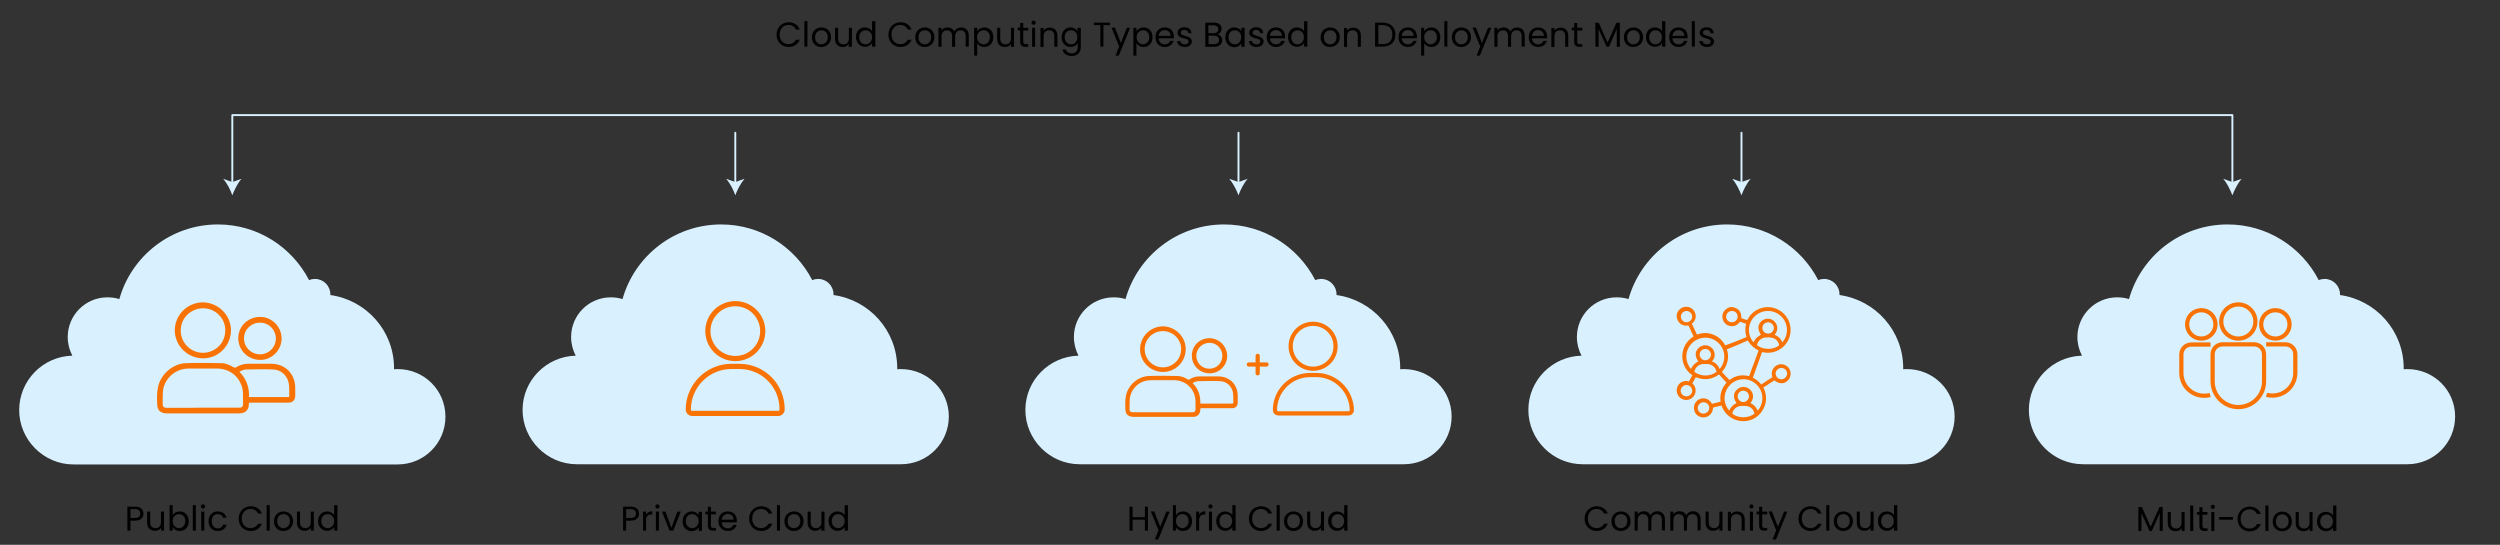 <?xml version="1.0" encoding="UTF-8"?>
<!-- Generator: Adobe Illustrator 27.4.0, SVG Export Plug-In . SVG Version: 6.00 Build 0)  -->
<svg xmlns="http://www.w3.org/2000/svg" xmlns:xlink="http://www.w3.org/1999/xlink" version="1.1" id="Layer_1" x="0px" y="0px" viewBox="0 0 1303.2 284" style="enable-background:new 0 0 1303.2 284;" xml:space="preserve">
<rect x="0" y="0" width="1303.2" height="284" fill="#333333" stroke="none"/>
<style type="text/css">
	.st0{fill:#D9F1FF;}
	.st1{fill:none;stroke:#D9F1FF;stroke-linecap:round;stroke-linejoin:round;}
	.st2{fill:#F97304;}
	.st3{fill:none;stroke:#F97304;stroke-width:2.7;stroke-miterlimit:10;}
	.st4{fill:none;stroke:#F97304;stroke-width:2.2;stroke-miterlimit:10;}
	.st5{fill:none;stroke:#F97304;stroke-width:2.2;stroke-linecap:round;stroke-linejoin:round;}
</style>
<g>
	<path class="st0" d="M207.3,192.4c-0.6,0-1.3,0-1.9,0.1c0-0.2,0-0.4,0-0.6c0-19.5-14.5-35.5-33.2-38.1c0-0.1,0-0.2,0-0.4   c0-4.4-3.6-8-8-8c-1.1,0-2.1,0.2-3.1,0.6c-8.9-17.2-26.8-29-47.5-29c-24.5,0-45.1,16.5-51.4,38.9c-1.9-0.6-4-0.9-6.2-0.9   c-11.5,0-20.7,9.3-20.7,20.7c0,3.5,0.9,6.8,2.4,9.7C22.3,185.8,10,198.4,10,213.8s12.7,28.3,28.3,28.3h169   c13.8,0,24.9-11.1,24.9-24.9S221.1,192.4,207.3,192.4L207.3,192.4z"></path>
	<path class="st0" d="M469.6,192.4c-0.6,0-1.3,0-1.9,0.1c0-0.2,0-0.4,0-0.6c0-19.5-14.5-35.5-33.2-38.1c0-0.1,0-0.2,0-0.4   c0-4.4-3.6-8-8-8c-1.1,0-2.1,0.2-3.1,0.6c-8.9-17.2-26.8-29-47.5-29c-24.5,0-45.1,16.5-51.4,38.9c-1.9-0.6-4-0.9-6.1-0.9   c-11.5,0-20.7,9.3-20.7,20.7c0,3.5,0.9,6.8,2.4,9.7c-15.3,0.4-27.7,12.9-27.7,28.3s12.7,28.3,28.3,28.3h169   c13.8,0,24.9-11.1,24.9-24.9S483.3,192.4,469.6,192.4L469.6,192.4z"></path>
	<path class="st0" d="M731.8,192.4c-0.7,0-1.3,0-1.9,0.1c0-0.2,0-0.4,0-0.6c0-19.5-14.5-35.5-33.2-38.1c0-0.1,0-0.2,0-0.4   c0-4.4-3.6-8-8-8c-1.1,0-2.1,0.2-3.1,0.6c-8.9-17.2-26.8-29-47.5-29c-24.5,0-45.1,16.5-51.4,38.9c-1.9-0.6-4-0.9-6.2-0.9   c-11.5,0-20.7,9.3-20.7,20.7c0,3.5,0.9,6.8,2.4,9.7c-15.3,0.4-27.7,12.9-27.7,28.3s12.7,28.3,28.3,28.3h169   c13.8,0,24.9-11.1,24.9-24.9S745.5,192.4,731.8,192.4L731.8,192.4z"></path>
	<path class="st0" d="M994,192.4c-0.7,0-1.3,0-1.9,0.1c0-0.2,0-0.4,0-0.6c0-19.5-14.5-35.5-33.2-38.1c0-0.1,0-0.2,0-0.4   c0-4.4-3.6-8-8-8c-1.1,0-2.1,0.2-3.1,0.6c-8.9-17.2-26.8-29-47.5-29c-24.5,0-45.1,16.5-51.4,38.9c-1.9-0.6-4-0.9-6.2-0.9   c-11.5,0-20.7,9.3-20.7,20.7c0,3.5,0.9,6.8,2.4,9.7c-15.3,0.4-27.7,12.9-27.7,28.3s12.7,28.3,28.3,28.3h169   c13.8,0,24.9-11.1,24.9-24.9S1007.7,192.4,994,192.4L994,192.4z"></path>
	<polyline class="st1" points="121.1,95.7 121.1,60 1163.7,60 1163.7,95.7  "></polyline>
	<path class="st0" d="M121.1,101.8c1.1-2.8,2.8-6.4,4.8-8.6l-4.8,1.7l-4.8-1.7C118.3,95.4,120.1,98.9,121.1,101.8z"></path>
	<path class="st0" d="M1163.7,101.8c-1.1-2.8-2.8-6.4-4.8-8.6l4.8,1.7l4.8-1.7C1166.6,95.4,1164.8,98.9,1163.7,101.8z"></path>
	<path d="M411.1,11.6c2.7,0,4.9,1.4,5.8,3.8h-2c-0.7-1.5-2-2.4-3.9-2.4c-2.6,0-4.6,1.9-4.6,5s2,5,4.6,5c1.8,0,3.2-0.9,3.9-2.3h2   c-0.9,2.4-3.1,3.8-5.8,3.8c-3.5,0-6.3-2.6-6.3-6.4S407.6,11.6,411.1,11.6z"></path>
	<path d="M419.3,11h1.6v13.3h-1.6C419.3,24.3,419.3,11,419.3,11z"></path>
	<path d="M428.1,24.5c-2.8,0-4.9-2-4.9-5.1s2.2-5.1,5-5.1s5,2,5,5.1S430.9,24.5,428.1,24.5L428.1,24.5z M428.1,23.1   c1.7,0,3.4-1.2,3.4-3.7s-1.6-3.6-3.3-3.6s-3.3,1.2-3.3,3.6S426.4,23.1,428.1,23.1z"></path>
	<path d="M444,24.4h-1.6v-1.5c-0.6,1-1.8,1.6-3.1,1.6c-2.3,0-4-1.4-4-4.2v-5.8h1.6v5.6c0,2,1.1,3,2.8,3s2.8-1,2.8-3.2v-5.4h1.6V24.4   L444,24.4z"></path>
	<path d="M450.9,14.3c1.5,0,3,0.8,3.7,1.9V11h1.7v13.3h-1.7v-1.9c-0.6,1.1-1.9,2-3.7,2c-2.6,0-4.7-2.1-4.7-5.1   S448.2,14.3,450.9,14.3L450.9,14.3z M451.2,15.8c-1.8,0-3.3,1.3-3.3,3.6s1.5,3.7,3.3,3.7s3.4-1.4,3.4-3.7S453,15.8,451.2,15.8   L451.2,15.8z"></path>
	<path d="M469.4,11.6c2.7,0,4.9,1.4,5.8,3.8h-2c-0.7-1.5-2-2.4-3.9-2.4c-2.6,0-4.6,1.9-4.6,5s2,5,4.6,5c1.8,0,3.2-0.9,3.9-2.3h2   c-0.9,2.4-3.1,3.8-5.8,3.8c-3.5,0-6.3-2.6-6.3-6.4S465.9,11.6,469.4,11.6z"></path>
	<path d="M482,24.5c-2.8,0-4.9-2-4.9-5.1s2.2-5.1,5-5.1s5,2,5,5.1S484.8,24.5,482,24.5L482,24.5z M482,23.1c1.7,0,3.4-1.2,3.4-3.7   s-1.6-3.6-3.3-3.6s-3.3,1.2-3.3,3.6S480.3,23.1,482,23.1z"></path>
	<path d="M503.4,18.8c0-2-1.1-3-2.7-3s-2.8,1.1-2.8,3.2v5.4h-1.6v-5.6c0-2-1.1-3-2.7-3s-2.8,1.1-2.8,3.2v5.4h-1.6v-9.9h1.6v1.4   c0.6-1,1.8-1.6,3.1-1.6c1.6,0,3,0.7,3.6,2.2c0.6-1.4,2-2.2,3.5-2.2c2.2,0,4,1.4,4,4.2v5.8h-1.6L503.4,18.8L503.4,18.8z"></path>
	<path d="M513.1,14.3c2.7,0,4.7,2,4.7,5.1s-2,5.1-4.7,5.1c-1.8,0-3.1-1-3.7-2V29h-1.6V14.5h1.6v1.8C510,15.3,511.3,14.3,513.1,14.3z    M512.7,15.8c-1.8,0-3.4,1.4-3.4,3.6s1.6,3.7,3.4,3.7c1.8,0,3.3-1.4,3.3-3.7S514.5,15.7,512.7,15.8L512.7,15.8z"></path>
	<path d="M528.7,24.4H527v-1.5c-0.6,1-1.8,1.6-3.2,1.6c-2.3,0-4-1.4-4-4.2v-5.8h1.6v5.6c0,2,1.1,3,2.8,3s2.8-1,2.8-3.2v-5.4h1.6   V24.4L528.7,24.4z"></path>
	<path d="M531.8,15.8h-1.3v-1.4h1.3V12h1.6v2.5h2.6v1.4h-2.6v5.8c0,1,0.4,1.3,1.4,1.3h1.2v1.4h-1.5c-1.8,0-2.7-0.7-2.7-2.7   L531.8,15.8L531.8,15.8z"></path>
	<path d="M537.7,11.8c0-0.6,0.5-1.1,1.1-1.1c0.6,0,1.1,0.5,1.1,1.1s-0.5,1.1-1.1,1.1C538.2,12.9,537.7,12.4,537.7,11.8z M538,14.5   h1.6v9.9H538V14.5z"></path>
	<path d="M549.6,18.8c0-2-1.1-3-2.8-3s-2.8,1-2.8,3.2v5.5h-1.6v-9.9h1.6v1.4c0.7-1,1.8-1.6,3.2-1.6c2.3,0,4,1.4,4,4.2v5.8h-1.6V18.8   L549.6,18.8z"></path>
	<path d="M558,14.3c1.8,0,3.1,0.9,3.7,2v-1.8h1.7v10.1c0,2.7-1.8,4.6-4.7,4.6c-2.6,0-4.5-1.3-4.8-3.4h1.6c0.4,1.2,1.5,2,3.2,2   c1.8,0,3.1-1.1,3.1-3.2v-2.1c-0.6,1.1-1.9,2-3.7,2c-2.7,0-4.7-2.1-4.7-5.1S555.3,14.3,558,14.3L558,14.3z M558.3,15.8   c-1.8,0-3.3,1.3-3.3,3.6s1.5,3.7,3.3,3.7s3.3-1.4,3.3-3.7S560.1,15.8,558.3,15.8L558.3,15.8z"></path>
	<path d="M570.1,11.8h8.5v1.3h-3.4v11.2h-1.6V13.1h-3.4V11.8z"></path>
	<path d="M587.4,14.5h1.7L583.2,29h-1.7l1.9-4.8l-4-9.8h1.8l3.1,8L587.4,14.5z"></path>
	<path d="M596.1,14.3c2.7,0,4.7,2,4.7,5.1s-2,5.1-4.7,5.1c-1.8,0-3.1-1-3.7-2V29h-1.6V14.5h1.6v1.8C593,15.3,594.3,14.3,596.1,14.3z    M595.8,15.8c-1.8,0-3.3,1.4-3.3,3.6s1.6,3.7,3.3,3.7s3.3-1.4,3.3-3.7S597.6,15.7,595.8,15.8L595.8,15.8z"></path>
	<path d="M607.2,24.5c-2.8,0-4.9-2-4.9-5.1s2-5.1,4.9-5.1s4.7,2,4.7,4.7c0,0.4,0,0.6,0,1H604c0.1,2,1.5,3.1,3.2,3.1   c1.5,0,2.4-0.8,2.8-1.8h1.8C611.2,23.1,609.6,24.5,607.2,24.5L607.2,24.5z M604,18.7h6.2c0-1.9-1.4-3-3.1-3   C605.5,15.7,604.2,16.8,604,18.7z"></path>
	<path d="M617.6,24.5c-2.3,0-3.9-1.3-4-3.1h1.7c0.1,1,0.9,1.7,2.3,1.7c1.3,0,2-0.6,2-1.5c0-2.2-5.8-0.9-5.8-4.6   c0-1.5,1.4-2.8,3.6-2.8s3.6,1.2,3.7,3.1h-1.6c-0.1-1-0.8-1.7-2.1-1.7c-1.2,0-1.9,0.6-1.9,1.4c0,2.3,5.7,1.1,5.8,4.6   C621.2,23.3,619.8,24.5,617.6,24.5L617.6,24.5z"></path>
	<path d="M633,24.4h-4.7V11.8h4.5c2.7,0,4,1.4,4,3.2c0,1.6-1,2.5-2.2,2.9c1.4,0.2,2.5,1.5,2.5,3.1C637.1,22.9,635.6,24.4,633,24.4   L633,24.4z M632.6,13.2h-2.7v4.1h2.8c1.5,0,2.4-0.8,2.4-2S634.2,13.2,632.6,13.2L632.6,13.2z M632.8,18.6h-2.8V23h2.9   c1.6,0,2.6-0.8,2.6-2.2S634.4,18.6,632.8,18.6L632.8,18.6z"></path>
	<path d="M643.4,14.3c1.8,0,3.1,0.9,3.7,2v-1.8h1.7v9.9h-1.7v-1.8c-0.6,1.1-1.9,2-3.7,2c-2.6,0-4.7-2.1-4.7-5.1   S640.7,14.3,643.4,14.3z M643.7,15.8c-1.8,0-3.3,1.3-3.3,3.6s1.5,3.7,3.3,3.7s3.3-1.4,3.3-3.7S645.5,15.8,643.7,15.8L643.7,15.8z"></path>
	<path d="M655,24.5c-2.3,0-3.9-1.3-4-3.1h1.7c0.1,1,0.9,1.7,2.3,1.7c1.3,0,2-0.6,2-1.5c0-2.2-5.8-0.9-5.8-4.6c0-1.5,1.4-2.8,3.6-2.8   s3.6,1.2,3.7,3.1h-1.6c-0.1-1-0.8-1.7-2.1-1.7c-1.2,0-1.9,0.6-1.9,1.4c0,2.3,5.7,1.1,5.8,4.6C658.6,23.3,657.2,24.5,655,24.5   L655,24.5z"></path>
	<path d="M665.2,24.5c-2.8,0-4.9-2-4.9-5.1s2-5.1,4.9-5.1s4.7,2,4.7,4.7c0,0.4,0,0.6,0,1H662c0.1,2,1.5,3.1,3.2,3.1   c1.5,0,2.4-0.8,2.8-1.8h1.8C669.2,23.1,667.6,24.5,665.2,24.5L665.2,24.5z M662,18.7h6.2c0-1.9-1.4-3-3.1-3   C663.5,15.7,662.1,16.8,662,18.7z"></path>
	<path d="M676.1,14.3c1.5,0,3,0.8,3.7,1.9V11h1.7v13.3h-1.7v-1.9c-0.6,1.1-1.9,2-3.7,2c-2.7,0-4.7-2.1-4.7-5.1   S673.5,14.3,676.1,14.3L676.1,14.3z M676.4,15.8c-1.8,0-3.3,1.3-3.3,3.6s1.5,3.7,3.3,3.7s3.3-1.4,3.3-3.7S678.2,15.8,676.4,15.8   L676.4,15.8z"></path>
	<path d="M693.3,24.5c-2.8,0-4.9-2-4.9-5.1s2.2-5.1,5-5.1s5,2,5,5.1S696.1,24.5,693.3,24.5z M693.3,23.1c1.7,0,3.4-1.2,3.4-3.7   s-1.6-3.6-3.3-3.6s-3.3,1.2-3.3,3.6S691.6,23.1,693.3,23.1z"></path>
	<path d="M707.8,18.8c0-2-1.1-3-2.8-3s-2.8,1-2.8,3.2v5.5h-1.6v-9.9h1.6v1.4c0.7-1,1.8-1.6,3.2-1.6c2.3,0,4,1.4,4,4.2v5.8h-1.6V18.8   L707.8,18.8z"></path>
	<path d="M727.4,18.1c0,3.9-2.5,6.2-6.7,6.2h-3.9V11.8h3.9C724.9,11.8,727.4,14.2,727.4,18.1z M720.8,23c3.3,0,5-1.8,5-4.9   s-1.7-5-5-5h-2.3V23C718.5,23,720.8,23,720.8,23z"></path>
	<path d="M733.9,24.5c-2.8,0-4.9-2-4.9-5.1s2-5.1,4.9-5.1s4.7,2,4.7,4.7c0,0.4,0,0.6,0,1h-7.9c0.1,2,1.5,3.1,3.2,3.1   c1.5,0,2.4-0.8,2.8-1.8h1.8C737.9,23.1,736.3,24.5,733.9,24.5L733.9,24.5z M730.7,18.7h6.2c0-1.9-1.4-3-3.1-3   C732.2,15.7,730.8,16.8,730.7,18.7z"></path>
	<path d="M746.1,14.3c2.7,0,4.7,2,4.7,5.1s-2,5.1-4.7,5.1c-1.8,0-3.1-1-3.7-2V29h-1.6V14.5h1.6v1.8C743,15.3,744.3,14.3,746.1,14.3z    M745.7,15.8c-1.8,0-3.3,1.4-3.3,3.6s1.6,3.7,3.3,3.7s3.3-1.4,3.3-3.7S747.6,15.7,745.7,15.8L745.7,15.8z"></path>
	<path d="M752.9,11h1.6v13.3h-1.6C752.9,24.3,752.9,11,752.9,11z"></path>
	<path d="M761.7,24.5c-2.8,0-4.9-2-4.9-5.1s2.2-5.1,5-5.1s5,2,5,5.1S764.5,24.5,761.7,24.5z M761.7,23.1c1.7,0,3.4-1.2,3.4-3.7   s-1.6-3.6-3.3-3.6s-3.3,1.2-3.3,3.6S759.9,23.1,761.7,23.1z"></path>
	<path d="M775.7,14.5h1.7L771.4,29h-1.7l1.9-4.8l-4-9.8h1.8l3.1,8L775.7,14.5z"></path>
	<path d="M793.2,18.8c0-2-1.1-3-2.7-3s-2.8,1.1-2.8,3.2v5.4h-1.6v-5.6c0-2-1.1-3-2.7-3s-2.8,1.1-2.8,3.2v5.4H779v-9.9h1.6v1.4   c0.7-1,1.8-1.6,3.1-1.6c1.6,0,3,0.7,3.6,2.2c0.6-1.4,2-2.2,3.5-2.2c2.2,0,4,1.4,4,4.2v5.8h-1.6L793.2,18.8L793.2,18.8z"></path>
	<path d="M801.8,24.5c-2.8,0-4.9-2-4.9-5.1s2-5.1,4.9-5.1s4.7,2,4.7,4.7c0,0.4,0,0.6,0,1h-7.9c0.1,2,1.5,3.1,3.2,3.1   c1.5,0,2.4-0.8,2.8-1.8h1.8C805.8,23.1,804.2,24.5,801.8,24.5L801.8,24.5z M798.6,18.7h6.2c0-1.9-1.4-3-3.1-3   C800.1,15.7,798.8,16.8,798.6,18.7z"></path>
	<path d="M815.9,18.8c0-2-1.1-3-2.8-3s-2.8,1-2.8,3.2v5.5h-1.6v-9.9h1.6v1.4c0.7-1,1.8-1.6,3.2-1.6c2.3,0,4,1.4,4,4.2v5.8h-1.6V18.8   L815.9,18.8z"></path>
	<path d="M820.6,15.8h-1.3v-1.4h1.3V12h1.6v2.5h2.6v1.4h-2.6v5.8c0,1,0.4,1.3,1.4,1.3h1.2v1.4h-1.5c-1.8,0-2.7-0.7-2.7-2.7   L820.6,15.8L820.6,15.8z"></path>
	<path d="M831.6,11.9h1.8l4.6,10.3l4.6-10.3h1.8v12.5h-1.6v-9.3l-4.1,9.3h-1.2l-4.2-9.3v9.3h-1.6L831.6,11.9L831.6,11.9z"></path>
	<path d="M851.4,24.5c-2.8,0-4.9-2-4.9-5.1s2.2-5.1,5-5.1s5,2,5,5.1S854.2,24.5,851.4,24.5z M851.4,23.1c1.7,0,3.4-1.2,3.4-3.7   s-1.6-3.6-3.3-3.6s-3.3,1.2-3.3,3.6S849.7,23.1,851.4,23.1z"></path>
	<path d="M862.7,14.3c1.5,0,3,0.8,3.7,1.9V11h1.7v13.3h-1.7v-1.9c-0.6,1.1-1.9,2-3.7,2c-2.7,0-4.7-2.1-4.7-5.1S860,14.3,862.7,14.3   L862.7,14.3z M863,15.8c-1.8,0-3.3,1.3-3.3,3.6s1.5,3.7,3.3,3.7s3.3-1.4,3.3-3.7S864.8,15.8,863,15.8L863,15.8z"></path>
	<path d="M875,24.5c-2.8,0-4.9-2-4.9-5.1s2-5.1,4.9-5.1s4.7,2,4.7,4.7c0,0.4,0,0.6,0,1h-7.9c0.1,2,1.5,3.1,3.2,3.1   c1.5,0,2.4-0.8,2.8-1.8h1.8C879.1,23.1,877.5,24.5,875,24.5L875,24.5z M871.8,18.7h6.2c0-1.9-1.4-3-3.1-3   C873.4,15.7,872,16.8,871.8,18.7z"></path>
	<path d="M881.9,11h1.6v13.3h-1.6C881.9,24.3,881.9,11,881.9,11z"></path>
	<path d="M889.8,24.5c-2.3,0-3.9-1.3-4-3.1h1.7c0.1,1,0.9,1.7,2.3,1.7c1.3,0,2-0.6,2-1.5c0-2.2-5.8-0.9-5.8-4.6   c0-1.5,1.4-2.8,3.6-2.8s3.6,1.2,3.7,3.1h-1.6c-0.1-1-0.8-1.7-2.1-1.7c-1.2,0-1.9,0.6-1.9,1.4c0,2.3,5.7,1.1,5.8,4.6   C893.4,23.3,892,24.5,889.8,24.5L889.8,24.5z"></path>
	<path d="M70.4,271.4H68v5.2h-1.6v-12.5h4.1c2.9,0,4.3,1.6,4.3,3.7C74.8,269.6,73.6,271.4,70.4,271.4L70.4,271.4z M70.4,270   c1.9,0,2.7-0.9,2.7-2.3s-0.8-2.3-2.7-2.3H68v4.6L70.4,270L70.4,270z"></path>
	<path d="M85.6,276.6h-1.6v-1.5c-0.6,1-1.8,1.6-3.2,1.6c-2.3,0-4.1-1.4-4.1-4.2v-5.8h1.6v5.6c0,2,1.1,3,2.8,3s2.8-1,2.8-3.2v-5.4   h1.6V276.6L85.6,276.6z"></path>
	<path d="M93.7,266.6c2.7,0,4.7,2,4.7,5.1s-2,5.1-4.7,5.1c-1.8,0-3.1-0.9-3.7-2v1.8h-1.6v-13.3H90v5.3   C90.6,267.5,91.9,266.6,93.7,266.6z M93.3,268c-1.8,0-3.3,1.4-3.3,3.6s1.6,3.7,3.3,3.7s3.3-1.4,3.3-3.7S95.1,268,93.3,268L93.3,268   z"></path>
	<path d="M100.5,263.3h1.6v13.3h-1.6V263.3z"></path>
	<path d="M104.7,264c0-0.6,0.5-1.1,1.1-1.1c0.6,0,1.1,0.5,1.1,1.1s-0.5,1.1-1.1,1.1C105.1,265.1,104.7,264.6,104.7,264z    M104.9,266.7h1.6v9.9h-1.6V266.7z"></path>
	<path d="M113.5,266.6c2.4,0,4.1,1.3,4.6,3.3h-1.8c-0.3-1.2-1.3-1.9-2.8-1.9c-1.8,0-3.1,1.3-3.1,3.7s1.3,3.7,3.1,3.7   c1.5,0,2.4-0.7,2.8-1.9h1.8c-0.5,2-2.1,3.3-4.6,3.3c-2.8,0-4.8-2-4.8-5.1S110.7,266.6,113.5,266.6L113.5,266.6z"></path>
	<path d="M130.7,263.9c2.7,0,4.9,1.4,5.8,3.8h-2c-0.7-1.5-2-2.4-3.9-2.4c-2.6,0-4.6,1.9-4.6,5s2,5,4.6,5c1.8,0,3.2-0.9,3.9-2.3h2   c-0.9,2.4-3.1,3.8-5.8,3.8c-3.5,0-6.3-2.6-6.3-6.4S127.2,263.9,130.7,263.9z"></path>
	<path d="M139,263.3h1.6v13.3H139V263.3z"></path>
	<path d="M147.7,276.8c-2.8,0-4.9-2-4.9-5.1s2.2-5.1,5-5.1s5,2,5,5.1S150.5,276.8,147.7,276.8L147.7,276.8z M147.7,275.3   c1.7,0,3.4-1.2,3.4-3.7s-1.6-3.6-3.3-3.6s-3.3,1.2-3.3,3.6S146,275.3,147.7,275.3z"></path>
	<path d="M163.7,276.6H162v-1.5c-0.6,1-1.8,1.6-3.1,1.6c-2.3,0-4.1-1.4-4.1-4.2v-5.8h1.6v5.6c0,2,1.1,3,2.8,3s2.8-1,2.8-3.2v-5.4   h1.6V276.6L163.7,276.6z"></path>
	<path d="M170.5,266.6c1.6,0,3,0.8,3.7,1.9v-5.2h1.7v13.3h-1.7v-1.9c-0.6,1.1-1.9,2-3.7,2c-2.6,0-4.7-2.1-4.7-5.1   S167.9,266.6,170.5,266.6L170.5,266.6z M170.8,268c-1.8,0-3.3,1.3-3.3,3.6s1.5,3.7,3.3,3.7s3.4-1.4,3.4-3.7S172.6,268,170.8,268   L170.8,268z"></path>
	<path d="M328.8,271.4h-2.4v5.2h-1.6v-12.5h4c3,0,4.3,1.6,4.3,3.7C333.2,269.6,331.9,271.4,328.8,271.4L328.8,271.4z M328.8,270   c1.9,0,2.7-0.9,2.7-2.3s-0.8-2.3-2.7-2.3h-2.4v4.6L328.8,270L328.8,270z"></path>
	<path d="M336.8,276.6h-1.6v-9.9h1.6v1.6c0.6-1.1,1.6-1.8,3.2-1.8v1.7h-0.4c-1.6,0-2.8,0.7-2.8,3L336.8,276.6L336.8,276.6z"></path>
	<path d="M341.6,264c0-0.6,0.5-1.1,1.1-1.1c0.6,0,1.1,0.5,1.1,1.1s-0.5,1.1-1.1,1.1C342.1,265.1,341.6,264.6,341.6,264z    M341.9,266.7h1.6v9.9h-1.6V266.7z"></path>
	<path d="M346.9,266.7l3.1,8.4l3.1-8.4h1.8l-3.9,9.9H349l-3.9-9.9H346.9z"></path>
	<path d="M360.5,266.6c1.8,0,3.1,0.9,3.7,2v-1.8h1.7v9.9h-1.7v-1.8c-0.6,1.1-1.9,2-3.7,2c-2.6,0-4.7-2.1-4.7-5.1   S357.9,266.6,360.5,266.6z M360.8,268c-1.8,0-3.3,1.3-3.3,3.6s1.5,3.7,3.3,3.7s3.4-1.4,3.4-3.7S362.6,268,360.8,268L360.8,268z"></path>
	<path d="M369,268.1h-1.3v-1.4h1.3v-2.5h1.6v2.5h2.6v1.4h-2.6v5.8c0,1,0.4,1.3,1.4,1.3h1.2v1.4h-1.5c-1.8,0-2.7-0.7-2.7-2.7V268.1z"></path>
	<path d="M379.4,276.8c-2.8,0-4.9-2-4.9-5.1s2-5.1,4.9-5.1s4.7,2,4.7,4.7c0,0.4,0,0.6,0,1h-7.9c0.1,2,1.5,3.1,3.2,3.1   c1.5,0,2.4-0.8,2.8-1.8h1.8C383.5,275.4,381.9,276.8,379.4,276.8L379.4,276.8z M376.2,270.9h6.2c0-1.9-1.4-3-3.1-3   C377.8,268,376.4,269,376.2,270.9L376.2,270.9z"></path>
	<path d="M396.8,263.9c2.7,0,4.9,1.4,5.8,3.8h-2c-0.7-1.5-2-2.4-3.9-2.4c-2.6,0-4.6,1.9-4.6,5s2,5,4.6,5c1.8,0,3.2-0.9,3.9-2.3h2   c-0.9,2.4-3.1,3.8-5.8,3.8c-3.5,0-6.3-2.6-6.3-6.4S393.3,263.9,396.8,263.9z"></path>
	<path d="M405,263.3h1.6v13.3H405V263.3z"></path>
	<path d="M413.8,276.8c-2.8,0-4.9-2-4.9-5.1s2.2-5.1,5-5.1s5,2,5,5.1S416.6,276.8,413.8,276.8L413.8,276.8z M413.8,275.3   c1.7,0,3.4-1.2,3.4-3.7s-1.6-3.6-3.3-3.6s-3.3,1.2-3.3,3.6S412,275.3,413.8,275.3L413.8,275.3z"></path>
	<path d="M429.7,276.6h-1.6v-1.5c-0.6,1-1.8,1.6-3.1,1.6c-2.3,0-4-1.4-4-4.2v-5.8h1.6v5.6c0,2,1.1,3,2.8,3s2.8-1,2.8-3.2v-5.4h1.6   V276.6L429.7,276.6z"></path>
	<path d="M436.6,266.6c1.5,0,3,0.8,3.7,1.9v-5.2h1.7v13.3h-1.7v-1.9c-0.6,1.1-1.9,2-3.7,2c-2.6,0-4.7-2.1-4.7-5.1   S433.9,266.6,436.6,266.6L436.6,266.6z M436.9,268c-1.8,0-3.3,1.3-3.3,3.6s1.5,3.7,3.3,3.7s3.4-1.4,3.4-3.7S438.7,268,436.9,268   L436.9,268z"></path>
	<path d="M596.8,270.9h-6.4v5.7h-1.6v-12.5h1.6v5.5h6.4v-5.5h1.6v12.5h-1.6V270.9z"></path>
	<path d="M608,266.7h1.7l-5.9,14.5H602l1.9-4.8l-4-9.8h1.8l3.1,8L608,266.7z"></path>
	<path d="M616.7,266.6c2.7,0,4.7,2,4.7,5.1s-2,5.1-4.7,5.1c-1.8,0-3.1-0.9-3.7-2v1.8h-1.6v-13.3h1.6v5.3   C613.6,267.5,614.9,266.6,616.7,266.6z M616.3,268c-1.8,0-3.3,1.4-3.3,3.6s1.6,3.7,3.3,3.7s3.3-1.4,3.3-3.7S618.1,268,616.3,268   L616.3,268z"></path>
	<path d="M625.1,276.6h-1.6v-9.9h1.6v1.6c0.6-1.1,1.6-1.8,3.2-1.8v1.7h-0.4c-1.6,0-2.8,0.7-2.8,3L625.1,276.6L625.1,276.6z"></path>
	<path d="M629.9,264c0-0.6,0.5-1.1,1.1-1.1c0.6,0,1.1,0.5,1.1,1.1s-0.5,1.1-1.1,1.1C630.4,265.1,629.9,264.6,629.9,264z    M630.2,266.7h1.6v9.9h-1.6V266.7z"></path>
	<path d="M638.7,266.6c1.5,0,3,0.8,3.7,1.9v-5.2h1.7v13.3h-1.7v-1.9c-0.6,1.1-1.9,2-3.7,2c-2.7,0-4.7-2.1-4.7-5.1   S636.1,266.6,638.7,266.6L638.7,266.6z M639,268c-1.8,0-3.3,1.3-3.3,3.6s1.5,3.7,3.3,3.7s3.3-1.4,3.3-3.7S640.8,268,639,268   L639,268z"></path>
	<path d="M657.3,263.9c2.7,0,4.9,1.4,5.8,3.8h-2c-0.7-1.5-2-2.4-3.8-2.4c-2.6,0-4.6,1.9-4.6,5s2,5,4.6,5c1.8,0,3.2-0.9,3.8-2.3h2   c-0.9,2.4-3.1,3.8-5.8,3.8c-3.5,0-6.3-2.6-6.3-6.4S653.7,263.9,657.3,263.9z"></path>
	<path d="M665.5,263.3h1.6v13.3h-1.6V263.3z"></path>
	<path d="M674.2,276.8c-2.8,0-4.9-2-4.9-5.1s2.2-5.1,5-5.1s5,2,5,5.1S677,276.8,674.2,276.8z M674.2,275.3c1.7,0,3.4-1.2,3.4-3.7   s-1.6-3.6-3.3-3.6s-3.3,1.2-3.3,3.6S672.5,275.3,674.2,275.3z"></path>
	<path d="M690.2,276.6h-1.6v-1.5c-0.6,1-1.8,1.6-3.2,1.6c-2.3,0-4-1.4-4-4.2v-5.8h1.6v5.6c0,2,1.1,3,2.8,3s2.8-1,2.8-3.2v-5.4h1.6   V276.6L690.2,276.6z"></path>
	<path d="M697,266.6c1.5,0,3,0.8,3.7,1.9v-5.2h1.7v13.3h-1.7v-1.9c-0.6,1.1-1.9,2-3.7,2c-2.7,0-4.7-2.1-4.7-5.1   S694.4,266.6,697,266.6L697,266.6z M697.4,268c-1.8,0-3.3,1.3-3.3,3.6s1.5,3.7,3.3,3.7s3.3-1.4,3.3-3.7S699.2,268,697.4,268   L697.4,268z"></path>
	<path d="M832.3,263.9c2.7,0,4.9,1.4,5.8,3.8h-2c-0.7-1.5-2-2.4-3.8-2.4c-2.6,0-4.6,1.9-4.6,5s2,5,4.6,5c1.8,0,3.2-0.9,3.8-2.3h2   c-0.9,2.4-3.1,3.8-5.8,3.8c-3.5,0-6.3-2.6-6.3-6.4S828.8,263.9,832.3,263.9z"></path>
	<path d="M844.9,276.8c-2.8,0-4.9-2-4.9-5.1s2.2-5.1,5-5.1s5,2,5,5.1S847.7,276.8,844.9,276.8z M844.9,275.3c1.7,0,3.4-1.2,3.4-3.7   s-1.6-3.6-3.3-3.6s-3.3,1.2-3.3,3.6S843.2,275.3,844.9,275.3z"></path>
	<path d="M866.3,271c0-2-1.1-3-2.7-3s-2.8,1.1-2.8,3.2v5.4h-1.6V271c0-2-1.1-3-2.7-3s-2.8,1.1-2.8,3.2v5.4h-1.6v-9.9h1.6v1.4   c0.7-1,1.8-1.6,3.1-1.6c1.6,0,3,0.7,3.6,2.2c0.6-1.4,2-2.2,3.5-2.2c2.2,0,4,1.4,4,4.2v5.8h-1.6V271L866.3,271z"></path>
	<path d="M884.9,271c0-2-1.1-3-2.7-3s-2.8,1.1-2.8,3.2v5.4h-1.6V271c0-2-1.1-3-2.7-3s-2.8,1.1-2.8,3.2v5.4h-1.6v-9.9h1.6v1.4   c0.7-1,1.8-1.6,3.1-1.6c1.6,0,3,0.7,3.6,2.2c0.6-1.4,2-2.2,3.5-2.2c2.2,0,4,1.4,4,4.2v5.8h-1.6L884.9,271L884.9,271z"></path>
	<path d="M897.9,276.6h-1.6v-1.5c-0.6,1-1.8,1.6-3.2,1.6c-2.3,0-4-1.4-4-4.2v-5.8h1.6v5.6c0,2,1.1,3,2.8,3s2.8-1,2.8-3.2v-5.4h1.6   V276.6L897.9,276.6z"></path>
	<path d="M907.9,271c0-2-1.1-3-2.8-3s-2.8,1-2.8,3.2v5.5h-1.6v-9.9h1.6v1.4c0.7-1,1.8-1.6,3.2-1.6c2.3,0,4,1.4,4,4.2v5.8h-1.6V271   L907.9,271z"></path>
	<path d="M911.9,264c0-0.6,0.5-1.1,1.1-1.1c0.6,0,1.1,0.5,1.1,1.1s-0.5,1.1-1.1,1.1C912.4,265.1,911.9,264.6,911.9,264z    M912.2,266.7h1.6v9.9h-1.6V266.7z"></path>
	<path d="M917,268.1h-1.3v-1.4h1.3v-2.5h1.6v2.5h2.6v1.4h-2.6v5.8c0,1,0.4,1.3,1.4,1.3h1.2v1.4h-1.5c-1.8,0-2.7-0.7-2.7-2.7   L917,268.1L917,268.1z"></path>
	<path d="M930,266.7h1.7l-5.9,14.5H924l1.9-4.8l-4-9.8h1.8l3.1,8L930,266.7z"></path>
	<path d="M943.8,263.9c2.7,0,4.9,1.4,5.8,3.8h-2c-0.7-1.5-2-2.4-3.8-2.4c-2.6,0-4.6,1.9-4.6,5s2,5,4.6,5c1.8,0,3.2-0.9,3.8-2.3h2   c-0.9,2.4-3.1,3.8-5.8,3.8c-3.5,0-6.3-2.6-6.3-6.4S940.3,263.9,943.8,263.9z"></path>
	<path d="M952,263.3h1.6v13.3H952V263.3z"></path>
	<path d="M960.8,276.8c-2.8,0-4.9-2-4.9-5.1s2.2-5.1,5-5.1s5,2,5,5.1S963.6,276.8,960.8,276.8z M960.8,275.3c1.7,0,3.4-1.2,3.4-3.7   s-1.6-3.6-3.3-3.6s-3.3,1.2-3.3,3.6S959,275.3,960.8,275.3z"></path>
	<path d="M976.7,276.6h-1.6v-1.5c-0.6,1-1.8,1.6-3.2,1.6c-2.3,0-4-1.4-4-4.2v-5.8h1.6v5.6c0,2,1.1,3,2.8,3s2.8-1,2.8-3.2v-5.4h1.6   V276.6L976.7,276.6z"></path>
	<path d="M983.6,266.6c1.5,0,3,0.8,3.7,1.9v-5.2h1.7v13.3h-1.7v-1.9c-0.6,1.1-1.9,2-3.7,2c-2.7,0-4.7-2.1-4.7-5.1   S980.9,266.6,983.6,266.6L983.6,266.6z M983.9,268c-1.8,0-3.3,1.3-3.3,3.6s1.5,3.7,3.3,3.7s3.3-1.4,3.3-3.7S985.7,268,983.9,268   L983.9,268z"></path>
	<line class="st1" x1="383.3" y1="95.7" x2="383.3" y2="69.2"></line>
	<path class="st0" d="M383.3,101.8c1-2.8,2.9-6.4,4.8-8.6l-4.8,1.7l-4.8-1.7C380.5,95.4,382.3,98.9,383.3,101.8z"></path>
	<line class="st1" x1="645.6" y1="95.7" x2="645.6" y2="69.2"></line>
	<path class="st0" d="M645.6,101.8c1-2.8,2.8-6.4,4.8-8.6l-4.8,1.7l-4.8-1.7C642.7,95.4,644.5,98.9,645.6,101.8z"></path>
	<line class="st1" x1="907.8" y1="95.7" x2="907.8" y2="69.2"></line>
	<path class="st0" d="M907.8,101.8c1-2.8,2.8-6.4,4.8-8.6l-4.8,1.7l-4.8-1.7C904.9,95.4,906.7,98.9,907.8,101.8z"></path>
	<path class="st2" d="M129.8,209.9c-0.1,0.7-0.1,1.4-0.2,2.1c-0.4,1.9-2,3.3-4,3.4c-0.4,0-0.8,0.1-1.2,0.1c-12.4,0-24.8,0-37.2,0   c-0.9,0-2-0.1-2.8-0.5c-1.5-0.6-2.3-1.9-2.4-3.5c-0.2-3.1-0.3-6.3,0.3-9.4c1.3-6.9,7.6-12.5,14.6-12.8c6.1-0.2,12.2-0.1,18.4,0   c2.4,0,4.5,1,6.6,2.2c0.4,0.2,0.7,0.2,1.1,0c2-1.3,4.2-1.9,6.5-1.9c3.9,0,7.9,0,11.8,0c7.3,0,12.5,5.2,12.6,12.4c0,1.4,0,2.9,0,4.3   c0,2.3-1.3,3.6-3.7,3.6c-6.4,0-12.9,0-19.4,0C130.4,210,130.1,210,129.8,209.9L129.8,209.9z M105.8,212.5c6.1,0,12.2,0,18.3,0   c0.3,0,0.7,0,1,0c1-0.1,1.6-0.6,1.6-1.6c0-0.5,0-1,0-1.6c-0.1-2,0.1-4.1-0.2-6.1c-1.3-6.8-6.7-11.1-13.6-11.1c-4.8,0-9.5,0-14.3,0   c-1,0-2,0.1-3,0.3c-5.8,1.1-10.4,6.2-10.7,12.1c-0.1,1.9-0.1,3.9-0.1,5.9c0,1.6,0.5,2.2,2.2,2.2C93.2,212.6,99.5,212.6,105.8,212.5   L105.8,212.5z M129.8,207c2.7,0,5.2,0,7.8,0c4.1,0,8.3,0,12.4,0c0.7,0,0.9-0.2,0.8-0.9c-0.1-0.6,0-1.2,0-1.8   c-0.1-1.6,0-3.1-0.3-4.6c-0.8-4.1-4.2-7-8.1-7.1c-4.6-0.2-9.2-0.1-13.8,0c-1.3,0-2.6,0.5-3.8,1.2C128.4,197.4,130,201.8,129.8,207   L129.8,207z"></path>
	<path class="st2" d="M120.4,172.2c0,8-6.5,14.6-14.5,14.6c-8.1,0-14.7-6.5-14.8-14.5c0-8.1,6.5-14.6,14.6-14.7   C113.8,157.7,120.4,164.2,120.4,172.2L120.4,172.2z M105.9,160.7c-6.4,0-11.7,5.1-11.7,11.6c0,6.4,5.2,11.6,11.6,11.6   c5.9,0,12-4.7,11.6-12.4C117.2,165.9,112.3,160.7,105.9,160.7z"></path>
	<path class="st2" d="M135.6,165.2c6-0.1,11.1,5,11.2,11.1c0.1,6.1-5,11.3-11,11.3c-6.4,0.1-11.5-4.9-11.6-11.1   C124.1,170.2,129.1,165.2,135.6,165.2L135.6,165.2z M135.4,184.7c4.6,0.1,8.4-3.6,8.4-8.3c0-4.4-3.6-8.2-8.1-8.2   c-4.7-0.1-8.5,3.6-8.5,8.1C127.1,180.9,130.8,184.6,135.4,184.7z"></path>
	<g id="about">
		<path class="st3" d="M383.3,186.9c7.9,0,14.3-6.4,14.3-14.3s-6.4-14.3-14.3-14.3s-14.3,6.4-14.3,14.3S375.4,186.9,383.3,186.9z"></path>
		<path class="st3" d="M385.4,191h-4.1c-12.4,0-22.5,10.1-22.5,22.5c0,1.1,0.9,2,2,2h44.9c1.1,0,2-0.9,2-2    C407.8,201,397.8,191,385.4,191L385.4,191z"></path>
	</g>
	<path class="st2" d="M625.8,212.8c-0.1,0.6-0.1,1.1-0.2,1.7c-0.4,1.6-1.6,2.7-3.2,2.8c-0.3,0-0.7,0-1,0c-10.1,0-20.2,0-30.4,0   c-0.8,0-1.6-0.1-2.3-0.4c-1.2-0.5-1.9-1.6-2-2.8c-0.2-2.6-0.2-5.1,0.2-7.7c1.1-5.6,6.2-10.2,12-10.4c5-0.2,10-0.1,15,0   c1.9,0,3.7,0.8,5.3,1.8c0.3,0.2,0.5,0.2,0.8,0c1.6-1.1,3.4-1.6,5.3-1.6c3.2,0,6.4,0,9.7,0c5.9,0,10.2,4.2,10.2,10.1   c0,1.2,0,2.3,0,3.5c0,1.9-1.1,3-3,3c-5.3,0-10.5,0-15.8,0C626.3,212.8,626,212.8,625.8,212.8L625.8,212.8z M606.2,214.9   c5,0,10,0,14.9,0c0.3,0,0.6,0,0.8,0c0.8-0.1,1.3-0.5,1.3-1.4c0-0.4,0-0.9,0-1.3c0-1.6,0.1-3.3-0.2-4.9c-1-5.5-5.5-9.1-11.1-9.1   c-3.9,0-7.8,0-11.7,0c-0.8,0-1.7,0.1-2.5,0.2c-4.8,0.9-8.5,5-8.8,9.9c-0.1,1.6,0,3.2-0.1,4.8c0,1.3,0.4,1.8,1.8,1.8   C595.9,214.9,601.1,214.9,606.2,214.9L606.2,214.9z M625.7,210.4c2.2,0,4.3,0,6.4,0c3.4,0,6.8,0,10.1,0c0.5,0,0.7-0.2,0.7-0.7   c0-0.5,0-1,0-1.4c0-1.3,0-2.6-0.2-3.8c-0.7-3.3-3.4-5.7-6.6-5.8c-3.8-0.2-7.5-0.1-11.3,0c-1.1,0-2.1,0.4-3.1,1   C624.6,202.6,625.9,206.2,625.7,210.4L625.7,210.4z"></path>
	<path class="st2" d="M618.1,182c0,6.5-5.3,11.9-11.8,11.9c-6.6,0-12-5.3-12-11.8c0-6.6,5.3-11.9,11.9-12   C612.7,170.2,618.1,175.5,618.1,182z M606.2,172.6c-5.3,0-9.5,4.2-9.5,9.4c0,5.2,4.2,9.5,9.5,9.5c4.8,0,9.8-3.9,9.5-10.1   C615.5,176.9,611.5,172.6,606.2,172.6L606.2,172.6z"></path>
	<path class="st2" d="M630.5,176.3c4.9,0,9.1,4.1,9.2,9.1c0.1,5-4,9.2-9,9.2c-5.2,0.1-9.4-4-9.4-9.1   C621.2,180.4,625.2,176.3,630.5,176.3L630.5,176.3z M630.4,192.2c3.8,0,6.8-2.9,6.8-6.8c0-3.6-3-6.7-6.6-6.7c-3.8,0-6.9,2.9-7,6.6   C623.6,189.2,626.5,192.2,630.4,192.2L630.4,192.2z"></path>
	<g id="about-2">
		<path class="st4" d="M684.5,192.2c6.4,0,11.7-5.2,11.7-11.7s-5.2-11.7-11.7-11.7s-11.7,5.2-11.7,11.7S678.1,192.2,684.5,192.2z"></path>
		<path class="st4" d="M686.2,195.5h-3.3c-10.1,0-18.3,8.2-18.3,18.3c0,0.9,0.8,1.7,1.7,1.7h36.7c0.9,0,1.7-0.8,1.7-1.7    C704.5,203.7,696.3,195.5,686.2,195.5L686.2,195.5z"></path>
	</g>
	<line class="st5" x1="655.6" y1="185.5" x2="655.6" y2="194.6"></line>
	<line class="st5" x1="660.2" y1="190" x2="651" y2="190"></line>
	<path class="st2" d="M910.4,175.7c-0.7-2.3-0.8-4.6-0.2-6.9c-1-0.4-1.9-0.7-2.9-1c-0.2-0.1-0.5,0.2-0.6,0.3c-1.3,1.6-3,2.2-5,1.8   c-1.9-0.4-3.2-1.7-3.7-3.6c-0.5-2,0.1-3.8,1.7-5.1c1.6-1.3,3.4-1.5,5.3-0.5c1.9,0.9,2.7,2.5,2.7,4.6c0,0.2,0,0.3,0,0.5   c0.9,0.4,1.9,0.7,2.8,1c0.1,0,0.4-0.2,0.5-0.3c1.7-3.2,4.3-5.2,7.9-6.1c6.7-1.6,13.6,3.2,14.4,10.1c0.9,7.4-4.8,13.6-12.2,13.4   c-0.7,0-1.4-0.2-2.1-0.3c-0.3-0.1-0.5-0.1-0.6,0.3c-1.5,4.3-3.1,8.6-4.7,13c1.7,0.8,3.2,2,4.4,3.5c2-1.3,3.9-2.5,5.8-3.8   c-0.5-1.5-0.5-2.9,0.3-4.2c0.6-1,1.4-1.8,2.5-2.2c2.2-0.9,4.7,0,6,2c1.2,2,0.9,4.7-0.9,6.3c-1.9,1.8-4.4,1.7-6.9-0.2   c-1.9,1.2-3.8,2.5-5.7,3.7c3.6,7-0.3,14.4-6,16.7c-6.2,2.5-13.5-0.6-15.8-7.3c-1.4,0.3-2.8,0.6-4.2,1c-0.1,0-0.3,0.4-0.3,0.6   c-0.2,2.6-2.3,4.6-4.9,4.6c-2.4,0-4.5-1.6-4.9-4c-0.5-2.4,0.8-4.7,3-5.6c2.2-0.9,4.7-0.1,6,2c0.1,0.2,0.2,0.4,0.3,0.5   c1.5-0.4,3-0.7,4.5-1.1c-0.5-3.7,0.5-7,3.1-9.9c-1.3-1.4-2.6-2.8-3.9-4.3c-3.8,2.7-7.8,3.2-12.1,1.4c-0.6,1.1-1.2,2.1-1.8,3.2   c2.1,2,2.3,5,0.4,7.1c-1.6,1.8-4.3,2.1-6.3,0.8c-2-1.3-2.8-3.9-1.9-6.1c0.8-2,3.2-3.6,6-2.8c0.6-1.1,1.2-2.1,1.8-3.2   c-7.1-4.7-7.1-15.5,0.6-20.2c0-0.1-0.1-0.2-0.1-0.3c-0.8-1.7-1.6-3.3-2.3-5c-0.1-0.3-0.3-0.4-0.6-0.4c-2.7,0.4-5.2-1.3-5.7-4.1   c-0.5-2.5,1.3-5.1,3.9-5.6c2.2-0.4,4.4,0.6,5.4,2.6c1,2,0.6,4.3-1.1,5.8c-0.1,0.1-0.2,0.2-0.4,0.3c0.9,1.9,1.8,3.8,2.7,5.7   c2.8-1,5.6-1.1,8.4,0c2.8,1.1,4.8,2.9,6.3,5.6C903.1,178.8,906.7,177.2,910.4,175.7L910.4,175.7z M900.2,182.1   c0.7,2.1,0.8,4.2,0.3,6.3s-1.5,3.9-2.9,5.5c1.3,1.4,2.6,2.8,3.9,4.2c0.1-0.1,0.2-0.1,0.3-0.2c2.9-2.1,6.1-2.7,9.6-1.9   c0.4,0.1,0.5-0.1,0.6-0.4c0.8-2.4,1.7-4.8,2.6-7.1c0.7-1.9,1.4-3.8,2.1-5.8c-2.4-1.2-4.3-2.9-5.6-5.2   C907.5,179.1,903.9,180.6,900.2,182.1L900.2,182.1z M929.1,178.4c3.1-3.4,3.5-9.5-0.6-13.5c-4-3.9-10.4-3.7-14.2,0.4   c-3.9,4.3-3,10.2-0.2,13.1c1.1-2.1,1.3-2.3,3.8-3.9c-1.8-2.8-1.7-5.3,0.3-7.1c1.8-1.6,4.5-1.7,6.4-0.2c0.9,0.8,1.5,1.7,1.8,2.9   c0.3,1.7-0.2,3.1-1.3,4.4C927.1,175.3,928.3,176.6,929.1,178.4z M896.4,192.3c3.1-3.3,3.6-9.4-0.5-13.4c-3.9-3.9-10.3-3.8-14.1,0.2   c-4,4.2-3.2,10.2-0.3,13.2c0.8-1.8,2.1-3.1,3.8-3.9c-1.9-2.7-1.8-5.2,0.2-7.1c1.8-1.6,4.5-1.8,6.4-0.3c1,0.7,1.6,1.7,1.8,2.9   c0.4,1.7-0.1,3.2-1.3,4.5C894.4,189.1,895.7,190.5,896.4,192.3L896.4,192.3z M916.3,214c3.1-3.4,3.5-9.5-0.6-13.5   c-4-3.9-10.4-3.7-14.1,0.4c-3.9,4.3-3,10.2-0.2,13.1c0.8-1.8,2.1-3.1,3.8-3.9c-1.8-2.6-1.8-5.1,0.2-7c1.8-1.7,4.4-1.9,6.4-0.4   c1,0.7,1.6,1.7,1.9,2.8c0.4,1.7-0.1,3.2-1.2,4.6C914.7,211.4,914.8,211.5,916.3,214L916.3,214z M921.7,175.8c0,0,0,0.1,0,0.1   c-0.4,0-0.8,0-1.2,0c-2.1,0.1-4,1.6-4.5,3.6c-0.1,0.3-0.1,0.5,0.2,0.7c3.1,2.2,8,2.2,11,0c0.1-0.1,0.2-0.4,0.2-0.6   c-0.5-1.7-1.5-2.9-3.2-3.4C923.4,176,922.5,175.9,921.7,175.8L921.7,175.8z M894.8,193.8c-0.5-2.2-2.1-3.7-4.2-4   c-1-0.1-2.1-0.1-3.1,0c-2,0.2-3.6,1.7-4.2,3.5c-0.1,0.3,0,0.5,0.2,0.7C886.7,196.4,891.7,196.3,894.8,193.8L894.8,193.8z    M914.6,215.6c-0.5-2.1-1.9-3.6-4-3.9c-1-0.1-2-0.1-3-0.1c-2.1,0.1-4,1.6-4.5,3.6c-0.1,0.3,0,0.5,0.2,0.7   C906.5,218.1,911.4,218.1,914.6,215.6L914.6,215.6z M886,184.8c0,1.6,1.3,3,2.9,3c1.6,0,3-1.3,3-2.9c0-1.6-1.3-3-3-3   C887.3,181.9,886,183.2,886,184.8z M905.8,206.6c0,1.6,1.3,2.9,2.9,3c1.6,0,3-1.4,3-3c0-1.6-1.3-2.9-3-3   C907.1,203.7,905.8,205,905.8,206.6L905.8,206.6z M882.1,165.1c0-1.6-1.3-3-2.9-3c-1.6,0-3,1.3-3,2.9c0,1.6,1.3,3,2.9,3   C880.7,168,882.1,166.7,882.1,165.1L882.1,165.1z M905.8,165c0-1.6-1.3-2.9-3-2.9c-1.7,0-3,1.4-3,3c0,1.6,1.3,2.9,3,2.9   C904.5,168,905.8,166.7,905.8,165L905.8,165z M921.7,168c-1.7,0-3,1.3-3,3c0,1.6,1.3,2.9,3,2.9c1.6,0,3-1.3,3-3   C924.6,169.4,923.3,168,921.7,168z M928.6,191.8c-1.6,0-3,1.3-3,2.9c0,1.6,1.3,3,3,3c1.6,0,3-1.4,3-3   C931.6,193.1,930.2,191.8,928.6,191.8L928.6,191.8z M879.1,206.6c1.6,0,3-1.3,3-2.9c0-1.6-1.3-3-3-3c-1.6,0-3,1.4-3,3   C876.1,205.3,877.5,206.6,879.1,206.6L879.1,206.6z M891,212.6c0-1.6-1.3-2.9-3-2.9c-1.6,0-3,1.4-3,3s1.4,3,3,2.9   C889.7,215.5,891,214.2,891,212.6z"></path>
	<path class="st0" d="M1254.9,192.4c-0.7,0-1.3,0-1.9,0.1c0-0.2,0-0.4,0-0.6c0-19.5-14.5-35.5-33.2-38.1c0-0.1,0-0.2,0-0.4   c0-4.4-3.6-8-8-8c-1.1,0-2.1,0.2-3.1,0.6c-8.9-17.2-26.8-29-47.5-29c-24.5,0-45.1,16.5-51.4,38.9c-1.9-0.6-4-0.9-6.2-0.9   c-11.4,0-20.7,9.3-20.7,20.7c0,3.5,0.9,6.8,2.4,9.7c-15.3,0.4-27.7,12.9-27.7,28.3s12.7,28.3,28.3,28.3h169   c13.8,0,24.9-11.1,24.9-24.9S1268.6,192.4,1254.9,192.4L1254.9,192.4z"></path>
	<path class="st4" d="M1175,179.5c2.9,0,5.2,2.3,5.2,5.2v14.1c0,7.4-6,13.4-13.4,13.4s-13.4-6-13.4-13.4v-14.1   c0-2.9,2.3-5.2,5.2-5.2H1175L1175,179.5z M1152.1,205.9c-1,0.3-2,0.4-3.1,0.4c-6.6,0-11.9-5.3-11.9-11.9v-9.6   c0-2.9,2.3-5.2,5.2-5.2h10 M1181.3,179.5h10c2.9,0,5.2,2.3,5.2,5.2v9.6c0,6.6-5.3,11.9-11.9,11.9c-1.1,0-2.1-0.1-3.1-0.4    M1166.8,158.7c4.9,0,8.9,4,8.9,8.9s-4,8.9-8.9,8.9s-8.9-4-8.9-8.9S1161.9,158.7,1166.8,158.7z M1186.1,161.7   c4.1,0,7.4,3.3,7.4,7.4s-3.3,7.4-7.4,7.4s-7.4-3.3-7.4-7.4S1182,161.7,1186.1,161.7z M1147.5,161.7c4.1,0,7.4,3.3,7.4,7.4   s-3.3,7.4-7.4,7.4s-7.4-3.3-7.4-7.4S1143.4,161.7,1147.5,161.7z"></path>
	<g>
		<path d="M1114.7,264.3h1.8l4.6,10.3l4.6-10.3h1.7v12.5h-1.6v-9.3l-4.1,9.3h-1.2l-4.2-9.3v9.3h-1.6V264.3z"></path>
		<path d="M1138.9,276.8h-1.6v-1.5c-0.6,1-1.8,1.6-3.2,1.6c-2.3,0-4.1-1.4-4.1-4.2v-5.8h1.6v5.6c0,2,1.1,3,2.8,3    c1.7,0,2.8-1,2.8-3.2v-5.4h1.6V276.8z"></path>
		<path d="M1141.7,263.5h1.6v13.3h-1.6V263.5z"></path>
		<path d="M1146.5,268.3h-1.3v-1.4h1.3v-2.5h1.6v2.5h2.6v1.4h-2.6v5.8c0,1,0.4,1.3,1.4,1.3h1.2v1.4h-1.5c-1.7,0-2.7-0.7-2.7-2.7    V268.3z"></path>
		<path d="M1152.4,264.2c0-0.6,0.5-1.1,1.1-1.1c0.6,0,1.1,0.5,1.1,1.1s-0.5,1.1-1.1,1.1C1152.9,265.3,1152.4,264.8,1152.4,264.2z     M1152.7,266.9h1.6v9.9h-1.6V266.9z"></path>
		<path d="M1156.8,269.5h7.2v1.4h-7.2V269.5z"></path>
		<path d="M1172.7,264.1c2.7,0,4.9,1.4,5.8,3.8h-2c-0.7-1.5-2-2.4-3.9-2.4c-2.6,0-4.6,1.9-4.6,5c0,3.1,2,5,4.6,5    c1.8,0,3.2-0.8,3.9-2.3h2c-0.9,2.4-3.1,3.8-5.8,3.8c-3.5,0-6.3-2.6-6.3-6.4C1166.4,266.7,1169.2,264.1,1172.7,264.1z"></path>
		<path d="M1180.9,263.5h1.6v13.3h-1.6V263.5z"></path>
		<path d="M1189.6,276.9c-2.8,0-4.9-2-4.9-5.1c0-3.1,2.2-5.1,5-5.1c2.8,0,5,2,5,5.1C1194.7,275,1192.5,276.9,1189.6,276.9z     M1189.6,275.5c1.7,0,3.4-1.2,3.4-3.7c0-2.5-1.6-3.7-3.3-3.7c-1.7,0-3.3,1.2-3.3,3.7C1186.4,274.3,1187.9,275.5,1189.6,275.5z"></path>
		<path d="M1205.6,276.8h-1.6v-1.5c-0.6,1-1.8,1.6-3.2,1.6c-2.3,0-4.1-1.4-4.1-4.2v-5.8h1.6v5.6c0,2,1.1,3,2.8,3    c1.7,0,2.8-1,2.8-3.2v-5.4h1.6V276.8z"></path>
		<path d="M1212.5,266.8c1.5,0,3,0.8,3.7,1.9v-5.2h1.7v13.3h-1.7v-1.9c-0.6,1.1-1.9,2-3.7,2c-2.6,0-4.7-2.1-4.7-5.1    C1207.8,268.7,1209.8,266.8,1212.5,266.8z M1212.8,268.2c-1.8,0-3.3,1.3-3.3,3.6c0,2.3,1.5,3.7,3.3,3.7c1.8,0,3.3-1.4,3.3-3.7    C1216.1,269.5,1214.6,268.2,1212.8,268.2z"></path>
	</g>
</g>
</svg>
